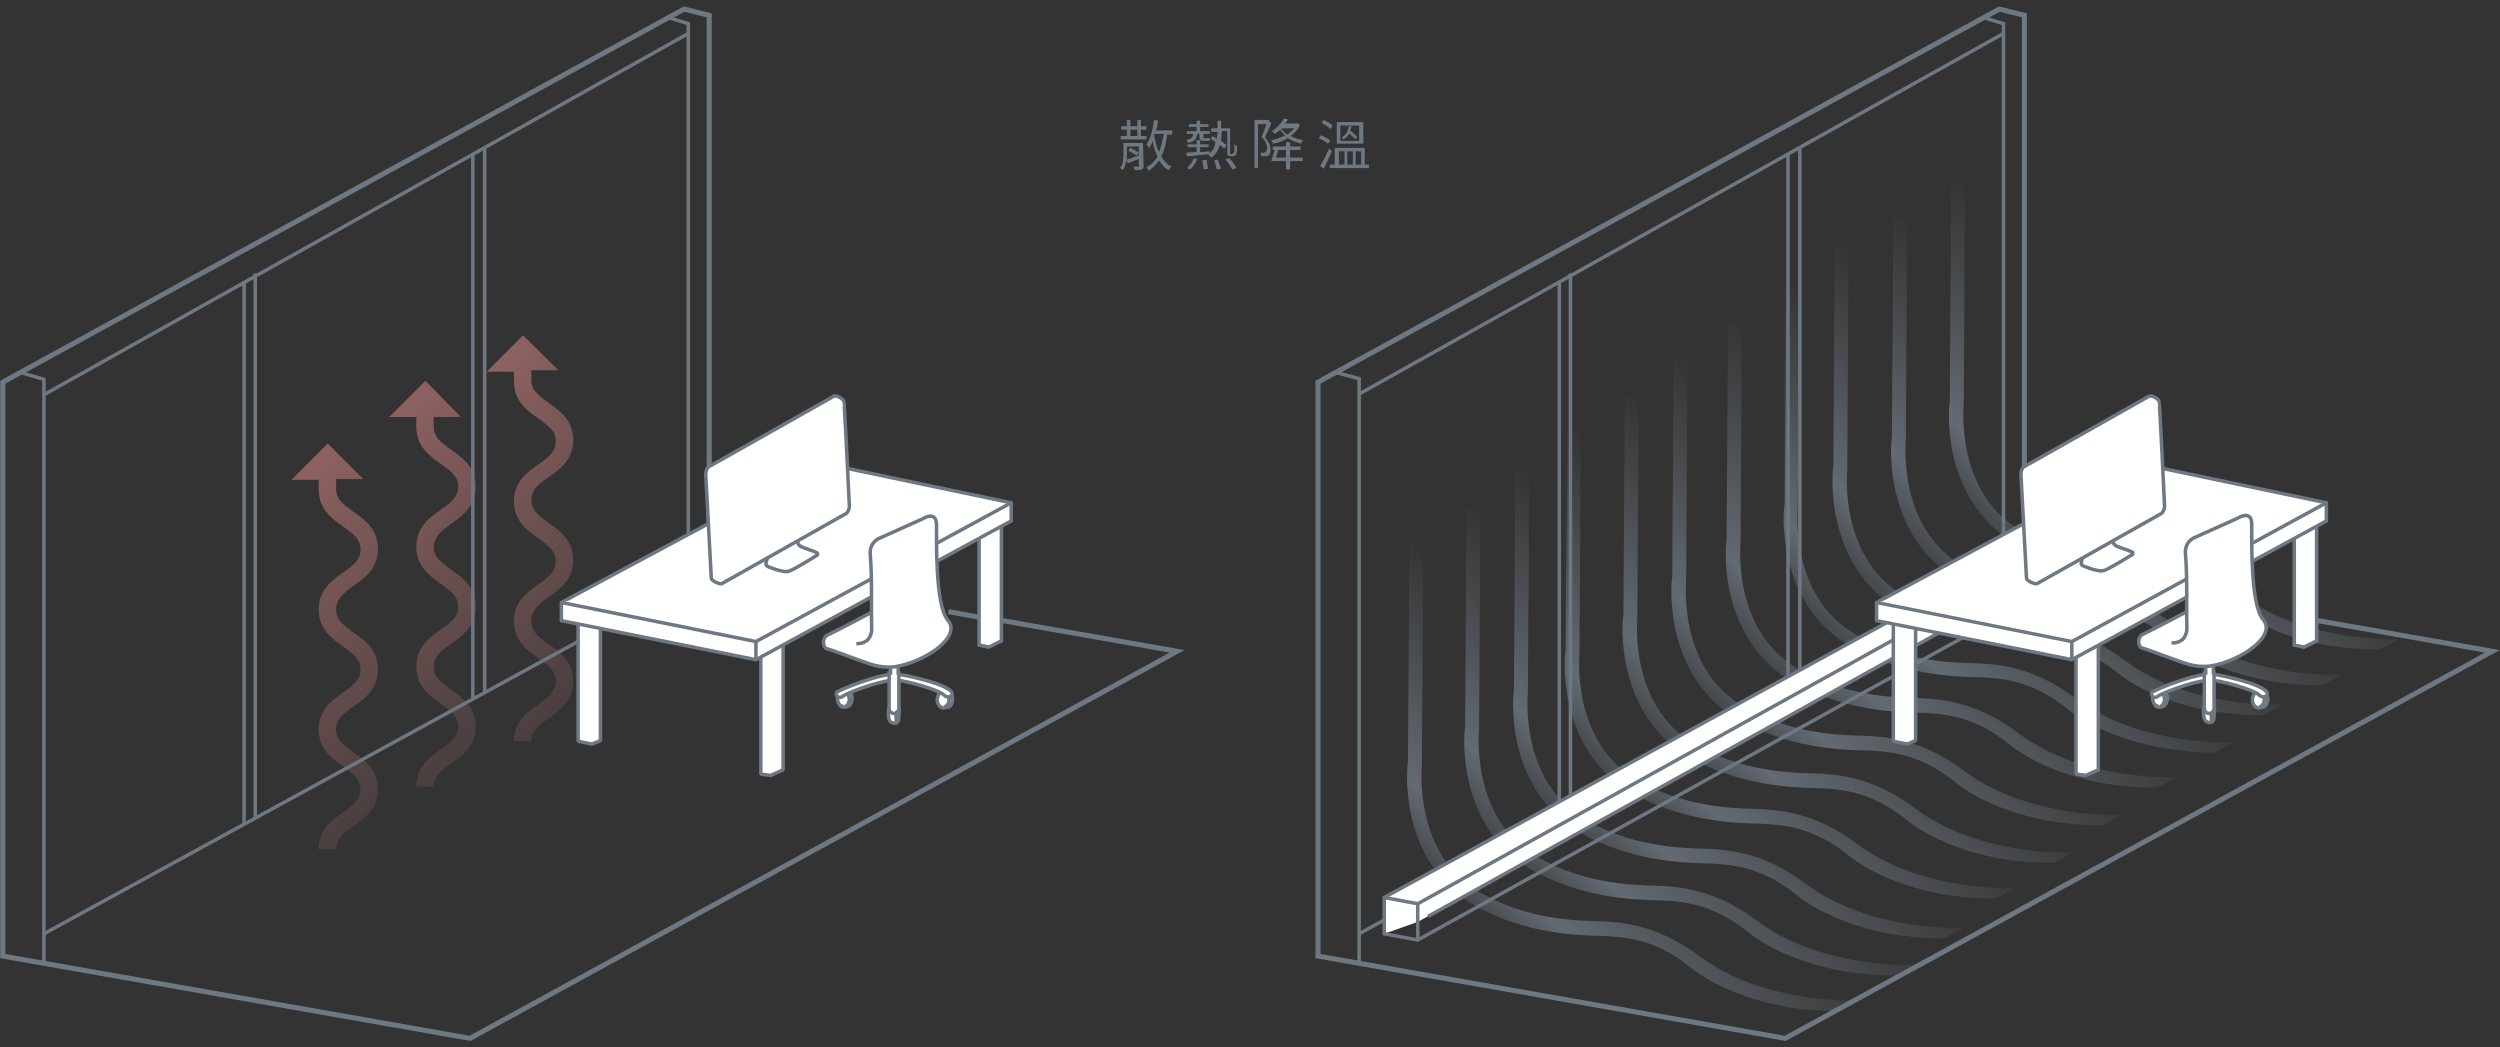 <?xml version="1.0" encoding="utf-8"?>
<!-- Generator: Adobe Illustrator 25.4.1, SVG Export Plug-In . SVG Version: 6.00 Build 0)  -->
<svg version="1.1" id="圖層_1" xmlns="http://www.w3.org/2000/svg" xmlns:xlink="http://www.w3.org/1999/xlink" x="0px" y="0px"
	 viewBox="0 0 358.5 150.2" style="enable-background:new 0 0 358.5 150.2;" xml:space="preserve">
<rect x="0" y="0" width="358.5" height="150.2" fill="#333333" stroke="none"/>
<style type="text/css">
	.st0{fill:#6E7882;}
	.st1{fill:none;stroke:#6E7882;stroke-width:0.722;stroke-miterlimit:10;}
	.st2{fill:none;stroke:#6E7882;stroke-width:0.505;stroke-miterlimit:10;}
	.st3{fill:url(#SVGID_1_);}
	.st4{fill:url(#SVGID_00000037667838476571914390000012289971135884787100_);}
	.st5{fill:url(#SVGID_00000016775480866036621830000006547537539780622469_);}
	.st6{fill:url(#SVGID_00000044858228163111000150000018321491268491193747_);}
	.st7{fill:url(#SVGID_00000150079229562189924410000003247973999309102211_);}
	.st8{fill:url(#SVGID_00000016773647575687177270000015845945583011343015_);}
	.st9{fill:url(#SVGID_00000175321900334712702540000013231830415771019153_);}
	.st10{fill:url(#SVGID_00000012465882221952529940000011067420237017682598_);}
	.st11{fill:url(#SVGID_00000077307487927299859920000016960265220608618679_);}
	.st12{fill:url(#SVGID_00000078731792603537728000000004388664558382927255_);}
	.st13{fill:url(#SVGID_00000013151430350941107390000002726204856256586911_);}
	.st14{fill:url(#SVGID_00000003079625627048421010000015298413450908519068_);}
	.st15{fill:#FFFFFF;}
	.st16{fill:#FFFFFF;stroke:#6E7882;stroke-width:0.505;stroke-linejoin:bevel;stroke-miterlimit:10;}
	.st17{fill:#FFFFFF;stroke:#6E7882;stroke-width:0.505;stroke-miterlimit:10;}
	.st18{fill:url(#SVGID_00000110454762560505563980000010507383606828814488_);}
	.st19{fill:url(#SVGID_00000006692860270458900130000001642325035179404695_);}
	.st20{fill:url(#SVGID_00000072242359967405321170000009938894486138285707_);}
	.st21{fill:url(#SVGID_00000091714295386713371450000004336666818912252827_);}
</style>
<g>
	<path class="st0" d="M164.5,20h-3.8v-0.5h0.9v-0.9h-0.8v-0.5h0.8v-0.9h0.5v0.9h1v-0.9h0.5v0.9h0.8v0.5h-0.8v0.9h0.8V20H164.5z
		 M164,23.8c0,0.3-0.1,0.4-0.3,0.5s-0.5,0.1-1,0.1c0-0.1-0.1-0.4-0.2-0.5c0.3,0,0.6,0,0.7,0c0.1,0,0.1,0,0.1-0.1v-1
		c-0.6,0.2-1.1,0.5-1.6,0.6l-0.2-0.5c0.5-0.1,1.1-0.4,1.8-0.6V21h-1.7v1c0,0.7-0.1,1.7-0.6,2.4c-0.1-0.1-0.3-0.3-0.4-0.3
		c0.5-0.6,0.5-1.4,0.5-2.1v-1.5h2.8L164,23.8L164,23.8z M162.1,21.2c0.4,0.2,0.9,0.5,1.2,0.7l-0.3,0.4c-0.3-0.2-0.8-0.5-1.2-0.7
		L162.1,21.2z M162.1,19.5h1v-0.9h-1V19.5z M167.4,19.2c-0.2,1.3-0.4,2.4-0.9,3.2c0.4,0.7,0.9,1.2,1.5,1.5c-0.1,0.1-0.3,0.3-0.4,0.5
		c-0.6-0.3-1-0.8-1.4-1.4c-0.4,0.6-0.9,1.1-1.5,1.5c0-0.1-0.2-0.4-0.3-0.5c0.7-0.4,1.2-0.9,1.6-1.5c-0.3-0.7-0.6-1.5-0.7-2.3
		c-0.1,0.4-0.3,0.7-0.5,1c-0.1-0.1-0.3-0.3-0.4-0.5c0.6-0.8,0.9-2.1,1.1-3.5l0.6,0.1c-0.1,0.5-0.2,0.9-0.3,1.4h2.3v0.6h-0.7V19.2z
		 M166.2,21.8c0.3-0.7,0.5-1.6,0.7-2.6h-1.4C165.6,20.1,165.8,21,166.2,21.8z"/>
	<path class="st0" d="M171.7,19.2c-0.1,0.7-0.4,1.1-1.3,1.3c0-0.1-0.2-0.3-0.3-0.4c0.7-0.2,1-0.4,1-0.9h-0.9v-0.4h1.4v-0.6h-1.1
		v-0.4h1.1v-0.5h0.5v0.5h1.2v0.4h-1.2v0.6h1.4v0.4h-0.9v0.4c0,0.2,0,0.2,0.1,0.2h0.5c0.1,0,0.3,0,0.3,0c0,0.1,0,0.3,0,0.4
		c-0.1,0-0.2,0-0.4,0h-0.6c-0.4,0-0.5-0.2-0.5-0.6v-0.4H171.7z M170.2,24.1c0.4-0.3,0.8-0.9,1-1.4l0.5,0.1c-0.2,0.5-0.6,1.1-1,1.5
		L170.2,24.1z M176.8,22c0.1,0,0.1,0,0.1,0s0-0.1,0.1-0.3c0-0.2,0-0.5,0-1c0.1,0.1,0.3,0.2,0.4,0.2c0,0.4,0,0.9-0.1,1.1
		c0,0.2-0.1,0.3-0.2,0.3c-0.1,0.1-0.2,0.1-0.3,0.1h-0.3c-0.1,0-0.3,0-0.4-0.1c-0.1-0.1-0.1-0.2-0.1-0.8v-2.7h-0.8
		c0,0.5-0.1,1-0.1,1.4c0.3,0.2,0.6,0.5,0.8,0.6l-0.3,0.5c-0.2-0.1-0.4-0.3-0.7-0.5c-0.2,0.8-0.6,1.4-1.2,1.8
		c-0.1-0.1-0.3-0.3-0.4-0.4l0.1-0.1c-1.2,0.1-2.4,0.3-3.2,0.3l-0.1-0.5c0.4,0,0.9-0.1,1.5-0.1v-0.7h-1.3v-0.4h1.3v-0.6h0.5v0.6h1.2
		v0.4h-1.2v0.7c0.5,0,0.9-0.1,1.4-0.1V22c0.4-0.4,0.7-0.9,0.8-1.6c-0.3-0.2-0.5-0.4-0.7-0.5l0.3-0.4c0.2,0.1,0.4,0.3,0.6,0.4
		c0-0.3,0.1-0.7,0.1-1h-0.9v-0.5h0.9c0-0.4,0-0.7,0-1.1h0.5c0,0.4,0,0.8,0,1.1h1.3v3.3c0,0.2,0,0.3,0,0.4h0.1L176.8,22L176.8,22z
		 M173,22.9c0.1,0.4,0.2,1,0.2,1.3l-0.6,0.1c0-0.3-0.1-0.9-0.2-1.3L173,22.9z M174.6,22.9c0.2,0.4,0.4,1,0.5,1.3l-0.6,0.1
		c-0.1-0.3-0.2-0.9-0.4-1.3L174.6,22.9z M176.3,22.7c0.4,0.4,0.8,1,1,1.4l-0.6,0.2c-0.2-0.4-0.6-1-1-1.5L176.3,22.7z"/>
	<path class="st0" d="M182.3,17.7c-0.3,0.6-0.6,1.4-0.9,2c0.6,0.7,0.8,1.2,0.8,1.7c0,0.4-0.1,0.8-0.3,0.9c-0.1,0.1-0.3,0.1-0.4,0.1
		c-0.2,0-0.4,0-0.6,0c0-0.1-0.1-0.4-0.2-0.5c0.2,0,0.4,0,0.5,0s0.2,0,0.3-0.1s0.2-0.3,0.2-0.6c0-0.4-0.2-1-0.8-1.6
		c0.3-0.6,0.5-1.2,0.7-1.8h-1.2v6.3h-0.5v-6.9h1.9h0.1L182.3,17.7z M186.4,18c-0.3,0.6-0.8,1.1-1.3,1.5c0.5,0.3,1.2,0.5,1.8,0.6
		c-0.1,0.1-0.3,0.3-0.3,0.5c-0.7-0.2-1.4-0.4-1.9-0.8c-0.7,0.4-1.4,0.7-2.1,0.8c-0.1-0.1-0.2-0.3-0.3-0.5c0.7-0.1,1.4-0.4,2-0.7
		c-0.3-0.2-0.5-0.5-0.7-0.8c-0.2,0.2-0.5,0.4-0.8,0.6c-0.1-0.1-0.3-0.3-0.4-0.4c0.8-0.5,1.4-1.2,1.7-1.8l0.6,0.1
		c-0.1,0.2-0.2,0.4-0.4,0.6h1.8h0.1L186.4,18z M185,22.6h1.8v0.5H185v1.2h-0.6v-1.2h-2.1c0.1-0.4,0.3-1,0.5-1.6h-0.3V21h1.9v-0.6
		h0.6V21h1.5v0.5H185V22.6z M184.4,22.6v-1.1h-1.1c-0.1,0.3-0.2,0.7-0.3,1.1H184.4z M183.7,18.4c0.2,0.3,0.5,0.6,0.9,0.9
		c0.4-0.3,0.7-0.6,1-0.9H183.7L183.7,18.4z"/>
	<path class="st0" d="M190.4,20.6c-0.3-0.3-0.9-0.6-1.3-0.8l0.3-0.4c0.5,0.2,1.1,0.5,1.4,0.8L190.4,20.6z M191,21.7
		c-0.4,0.8-0.8,1.8-1.2,2.5l-0.5-0.4c0.4-0.6,0.9-1.6,1.3-2.5L191,21.7z M190.8,18.5c-0.3-0.3-0.9-0.7-1.3-0.9l0.3-0.4
		c0.5,0.2,1.1,0.6,1.3,0.8L190.8,18.5z M196.3,23.6v0.5h-5.6v-0.5h0.7v-2.4h4.3v2.4H196.3z M195.5,20.6h-3.8v-3.1h3.8V20.6z
		 M192,23.6h0.8v-1.9H192V23.6z M194.9,18h-2.7v2.2h2.7V18z M194.4,20c-0.2-0.2-0.6-0.6-0.9-0.8c-0.2,0.3-0.5,0.6-0.8,0.8
		c-0.1-0.1-0.2-0.2-0.3-0.3c0.6-0.3,0.9-0.9,1-1.6h0.4c0,0.2-0.1,0.4-0.2,0.6c0.4,0.3,0.8,0.7,1,0.9L194.4,20z M193.2,21.7v1.9h0.8
		v-1.9H193.2z M194.4,21.7v1.9h0.8v-1.9H194.4z"/>
</g>
<g>
	<g>
		<g>
			<polyline class="st1" points="290.3,76.1 290.3,2.2 286.7,1.3 189,54.8 189,137.1 256,148.9 357.4,93.4 332.4,89 			"/>
		</g>
		<line class="st2" x1="194.9" y1="56.5" x2="287.3" y2="4.8"/>
		<line class="st2" x1="194.9" y1="133.9" x2="290.3" y2="81.6"/>
		<line class="st2" x1="223.6" y1="40.3" x2="223.6" y2="117.8"/>
		<line class="st2" x1="225.2" y1="39.2" x2="225.2" y2="117"/>
		<line class="st2" x1="256.4" y1="22" x2="256.4" y2="101.2"/>
		<line class="st2" x1="258.1" y1="21.3" x2="258.1" y2="99.4"/>
		<polyline class="st2" points="194.9,138.2 194.9,54.3 191.5,53.4 		"/>
		<polyline class="st2" points="287.3,83 287.3,3.4 284.4,2.5 		"/>
		<g>
			<g>
				<g>
					
						<linearGradient id="SVGID_1_" gradientUnits="userSpaceOnUse" x1="393.17" y1="-816.699" x2="414.277" y2="-788.976" gradientTransform="matrix(1.009 0.182 7.112709e-02 -0.978 -125.878 -738.068)">
						<stop  offset="0" style="stop-color:#6E7882;stop-opacity:0.3"/>
						<stop  offset="2.426518e-02" style="stop-color:#6E7882;stop-opacity:0.356"/>
						<stop  offset="0.215" style="stop-color:#6E7882;stop-opacity:0.8"/>
						<stop  offset="0.256" style="stop-color:#6E7882;stop-opacity:0.758"/>
						<stop  offset="0.999" style="stop-color:#6E7882;stop-opacity:0"/>
					</linearGradient>
					<path class="st3" d="M255.8,144.3c-4.3-0.8-9.7-2.6-13.4-5.6c-5.3-4.3-10-4.4-13.2-4.5s-10.7-0.3-18-4.5
						c-4.5-2.6-7.5-7-8.8-12.6c-0.9-4-0.6-7.3-0.5-7.7l0.2-31.3l2-0.5l-0.2,32.2c0,0.1-1.3,12.6,8.2,18.1c6.8,4,13.9,4.1,17,4.2
						c3.2,0.1,8.5,0.4,14.6,5c8.1,6.1,19.4,6.5,22.7,6.3l-2.7,1.5C262.2,145.1,258,144.8,255.8,144.3z"/>
				</g>
				<g>
					
						<linearGradient id="SVGID_00000137831594076664811820000010143562480586015417_" gradientUnits="userSpaceOnUse" x1="400.875" y1="-809.997" x2="421.983" y2="-782.274" gradientTransform="matrix(1.009 0.182 7.112709e-02 -0.978 -125.878 -738.068)">
						<stop  offset="0" style="stop-color:#6E7882;stop-opacity:0.3"/>
						<stop  offset="2.426518e-02" style="stop-color:#6E7882;stop-opacity:0.356"/>
						<stop  offset="0.215" style="stop-color:#6E7882;stop-opacity:0.8"/>
						<stop  offset="0.256" style="stop-color:#6E7882;stop-opacity:0.758"/>
						<stop  offset="0.999" style="stop-color:#6E7882;stop-opacity:0"/>
					</linearGradient>
					<path style="fill:url(#SVGID_00000137831594076664811820000010143562480586015417_);" d="M264,139.2c-4.3-0.8-9.7-2.6-13.4-5.6
						c-5.3-4.3-10-4.4-13.2-4.5s-10.7-0.3-18-4.5c-4.5-2.6-7.5-7-8.8-12.6c-0.9-4-0.6-7.3-0.5-7.7l0.2-31.3l2-0.5l-0.2,32.2
						c0,0.1-1.3,12.6,8.2,18.1c6.8,4,13.9,4.1,17,4.2c3.2,0.1,8.5,0.4,14.6,5c8.1,6.1,19.4,6.5,22.7,6.3l-2.7,1.5
						C270.5,140,266.2,139.6,264,139.2z"/>
				</g>
				<g>
					
						<linearGradient id="SVGID_00000103253494469813787350000002527427492646845574_" gradientUnits="userSpaceOnUse" x1="407.344" y1="-803.375" x2="428.451" y2="-775.652" gradientTransform="matrix(1.009 0.182 7.112709e-02 -0.978 -125.878 -738.068)">
						<stop  offset="0" style="stop-color:#6E7882;stop-opacity:0.3"/>
						<stop  offset="2.426518e-02" style="stop-color:#6E7882;stop-opacity:0.356"/>
						<stop  offset="0.215" style="stop-color:#6E7882;stop-opacity:0.8"/>
						<stop  offset="0.256" style="stop-color:#6E7882;stop-opacity:0.758"/>
						<stop  offset="0.999" style="stop-color:#6E7882;stop-opacity:0"/>
					</linearGradient>
					<path style="fill:url(#SVGID_00000103253494469813787350000002527427492646845574_);" d="M271,133.9c-4.3-0.8-9.7-2.6-13.4-5.6
						c-5.3-4.3-10-4.4-13.2-4.5s-10.7-0.3-18-4.5c-4.5-2.6-7.5-7-8.8-12.6c-0.9-4-0.6-7.3-0.5-7.7l0.2-31.3l2-0.5l-0.2,32.2
						c0,0.1-1.3,12.6,8.2,18.1c6.8,4,13.9,4.1,17,4.2c3.2,0.1,8.5,0.4,14.6,5c8.1,6.1,19.4,6.5,22.7,6.3l-2.7,1.5
						C277.5,134.7,273.2,134.3,271,133.9z"/>
				</g>
			</g>
		</g>
		<g>
			<g>
				<g>
					
						<linearGradient id="SVGID_00000061445330643598407580000011902469826300947379_" gradientUnits="userSpaceOnUse" x1="414.176" y1="-796.277" x2="435.283" y2="-768.554" gradientTransform="matrix(1.009 0.182 7.112709e-02 -0.978 -125.878 -738.068)">
						<stop  offset="0" style="stop-color:#6E7882;stop-opacity:0.3"/>
						<stop  offset="2.426518e-02" style="stop-color:#6E7882;stop-opacity:0.356"/>
						<stop  offset="0.215" style="stop-color:#6E7882;stop-opacity:0.8"/>
						<stop  offset="0.256" style="stop-color:#6E7882;stop-opacity:0.758"/>
						<stop  offset="0.999" style="stop-color:#6E7882;stop-opacity:0"/>
					</linearGradient>
					<path style="fill:url(#SVGID_00000061445330643598407580000011902469826300947379_);" d="M278.4,128.2
						c-4.3-0.8-9.7-2.6-13.4-5.6c-5.3-4.3-10-4.4-13.2-4.5s-10.7-0.3-18-4.5c-4.5-2.6-7.5-7-8.8-12.6c-0.9-4-0.6-7.3-0.5-7.7
						l0.2-31.3l2-0.5l-0.2,32.2c0,0.1-1.3,12.6,8.2,18.1c6.8,4,13.9,4.1,17,4.2c3.2,0.1,8.5,0.4,14.6,5c8.1,6.1,19.4,6.5,22.7,6.3
						l-2.7,1.5C284.9,129,280.7,128.6,278.4,128.2z"/>
				</g>
				<g>
					
						<linearGradient id="SVGID_00000084517500172086015560000010957834976101317803_" gradientUnits="userSpaceOnUse" x1="421.93" y1="-789.621" x2="443.037" y2="-761.898" gradientTransform="matrix(1.009 0.182 7.112709e-02 -0.978 -125.878 -738.068)">
						<stop  offset="0" style="stop-color:#6E7882;stop-opacity:0.3"/>
						<stop  offset="2.426518e-02" style="stop-color:#6E7882;stop-opacity:0.356"/>
						<stop  offset="0.215" style="stop-color:#6E7882;stop-opacity:0.8"/>
						<stop  offset="0.256" style="stop-color:#6E7882;stop-opacity:0.758"/>
						<stop  offset="0.999" style="stop-color:#6E7882;stop-opacity:0"/>
					</linearGradient>
					<path style="fill:url(#SVGID_00000084517500172086015560000010957834976101317803_);" d="M286.7,123.1
						c-4.3-0.8-9.7-2.6-13.4-5.6c-5.3-4.3-10-4.4-13.2-4.5s-10.7-0.3-18-4.5c-4.5-2.6-7.5-7-8.8-12.6c-0.9-4-0.6-7.3-0.5-7.7
						l0.2-31.3l2-0.5l-0.2,32.2c0,0.1-1.3,12.6,8.2,18.1c6.8,4,13.9,4.1,17,4.2c3.2,0.1,8.5,0.4,14.6,5c8.1,6.1,19.4,6.5,22.7,6.3
						l-2.7,1.5C293.2,123.8,288.9,123.5,286.7,123.1z"/>
				</g>
				<g>
					
						<linearGradient id="SVGID_00000141437680237218604190000010333158131065407127_" gradientUnits="userSpaceOnUse" x1="428.354" y1="-782.948" x2="449.461" y2="-755.225" gradientTransform="matrix(1.009 0.182 7.112709e-02 -0.978 -125.878 -738.068)">
						<stop  offset="0" style="stop-color:#6E7882;stop-opacity:0.3"/>
						<stop  offset="2.426518e-02" style="stop-color:#6E7882;stop-opacity:0.356"/>
						<stop  offset="0.215" style="stop-color:#6E7882;stop-opacity:0.8"/>
						<stop  offset="0.256" style="stop-color:#6E7882;stop-opacity:0.758"/>
						<stop  offset="0.999" style="stop-color:#6E7882;stop-opacity:0"/>
					</linearGradient>
					<path style="fill:url(#SVGID_00000141437680237218604190000010333158131065407127_);" d="M293.7,117.7
						c-4.3-0.8-9.7-2.6-13.4-5.6c-5.3-4.3-10-4.4-13.2-4.5s-10.7-0.3-18-4.5c-4.5-2.6-7.5-7-8.8-12.6c-0.9-4-0.6-7.3-0.5-7.7
						l0.2-31.3l2-0.5l-0.2,32.2c0,0.1-1.3,12.6,8.2,18.1c6.8,4,13.9,4.1,17,4.2c3.2,0.1,8.5,0.4,14.6,5c8.1,6.1,19.4,6.5,22.7,6.3
						l-2.7,1.5C300.2,118.5,295.9,118.1,293.7,117.7z"/>
				</g>
			</g>
		</g>
		<g>
			<g>
				<g>
					
						<linearGradient id="SVGID_00000002352972040813272650000000474742454888923564_" gradientUnits="userSpaceOnUse" x1="435.636" y1="-776.03" x2="456.743" y2="-748.307" gradientTransform="matrix(1.009 0.182 7.112709e-02 -0.978 -125.878 -738.068)">
						<stop  offset="0" style="stop-color:#6E7882;stop-opacity:0.3"/>
						<stop  offset="2.426518e-02" style="stop-color:#6E7882;stop-opacity:0.356"/>
						<stop  offset="0.215" style="stop-color:#6E7882;stop-opacity:0.8"/>
						<stop  offset="0.256" style="stop-color:#6E7882;stop-opacity:0.758"/>
						<stop  offset="0.999" style="stop-color:#6E7882;stop-opacity:0"/>
					</linearGradient>
					<path style="fill:url(#SVGID_00000002352972040813272650000000474742454888923564_);" d="M301.5,112.3
						c-4.3-0.8-9.7-2.6-13.4-5.6c-5.3-4.3-10-4.4-13.2-4.5s-10.7-0.3-18-4.5c-4.5-2.6-7.5-7-8.8-12.6c-0.9-4-0.6-7.3-0.5-7.7
						l0.2-31.3l2-0.5l-0.2,32.2c0,0.1-1.3,12.6,8.2,18.1c6.8,4,13.9,4.1,17,4.2c3.2,0.1,8.5,0.4,14.6,5c8.1,6.1,19.4,6.5,22.7,6.3
						l-2.7,1.5C308,113.1,303.8,112.7,301.5,112.3z"/>
				</g>
				<g>
					
						<linearGradient id="SVGID_00000100369809951738421030000016454329077604196513_" gradientUnits="userSpaceOnUse" x1="443.359" y1="-769.415" x2="464.466" y2="-741.692" gradientTransform="matrix(1.009 0.182 7.112709e-02 -0.978 -125.878 -738.068)">
						<stop  offset="0" style="stop-color:#6E7882;stop-opacity:0.3"/>
						<stop  offset="2.426518e-02" style="stop-color:#6E7882;stop-opacity:0.356"/>
						<stop  offset="0.215" style="stop-color:#6E7882;stop-opacity:0.8"/>
						<stop  offset="0.256" style="stop-color:#6E7882;stop-opacity:0.758"/>
						<stop  offset="0.999" style="stop-color:#6E7882;stop-opacity:0"/>
					</linearGradient>
					<path style="fill:url(#SVGID_00000100369809951738421030000016454329077604196513_);" d="M309.8,107.2
						c-4.2-0.8-9.7-2.6-13.4-5.6c-5.3-4.3-10-4.4-13.2-4.5s-10.7-0.3-18-4.5c-4.5-2.6-7.5-7-8.8-12.6c-0.9-4-0.6-7.3-0.5-7.7
						l0.1-31.2l2-0.5l-0.2,32.2c0,0.1-1.3,12.6,8.2,18.1c6.8,4,13.9,4.1,17,4.2c3.2,0.1,8.5,0.4,14.6,5c8.1,6.1,19.4,6.5,22.7,6.3
						l-2.7,1.5C316.2,108,312,107.6,309.8,107.2z"/>
				</g>
				<g>
					
						<linearGradient id="SVGID_00000085228629230187775710000004557305739405229981_" gradientUnits="userSpaceOnUse" x1="449.859" y1="-762.752" x2="470.966" y2="-735.029" gradientTransform="matrix(1.009 0.182 7.112709e-02 -0.978 -125.878 -738.068)">
						<stop  offset="0" style="stop-color:#6E7882;stop-opacity:0.3"/>
						<stop  offset="2.426518e-02" style="stop-color:#6E7882;stop-opacity:0.356"/>
						<stop  offset="0.215" style="stop-color:#6E7882;stop-opacity:0.8"/>
						<stop  offset="0.256" style="stop-color:#6E7882;stop-opacity:0.758"/>
						<stop  offset="0.999" style="stop-color:#6E7882;stop-opacity:0"/>
					</linearGradient>
					<path style="fill:url(#SVGID_00000085228629230187775710000004557305739405229981_);" d="M316.8,101.9
						c-4.3-0.8-9.7-2.6-13.4-5.6c-5.3-4.3-10-4.4-13.2-4.5s-10.7-0.3-18-4.5c-4.5-2.6-7.5-7-8.8-12.6c-0.9-4-0.6-7.3-0.5-7.7
						l0.2-31.3l2-0.5l-0.2,32.2c0,0.1-1.3,12.6,8.2,18.1c6.8,4,13.9,4.1,17,4.2c3.2,0.1,8.5,0.4,14.6,5c8.1,6.1,19.4,6.5,22.7,6.3
						l-2.7,1.5C323.2,102.7,319,102.3,316.8,101.9z"/>
				</g>
			</g>
		</g>
		<g>
			<g>
				<g>
					
						<linearGradient id="SVGID_00000118386738061329552680000011963978214816608150_" gradientUnits="userSpaceOnUse" x1="457.769" y1="-756.885" x2="478.876" y2="-729.162" gradientTransform="matrix(1.009 0.182 7.112709e-02 -0.978 -125.878 -738.068)">
						<stop  offset="0" style="stop-color:#6E7882;stop-opacity:0.3"/>
						<stop  offset="2.426518e-02" style="stop-color:#6E7882;stop-opacity:0.356"/>
						<stop  offset="0.215" style="stop-color:#6E7882;stop-opacity:0.8"/>
						<stop  offset="0.256" style="stop-color:#6E7882;stop-opacity:0.758"/>
						<stop  offset="0.999" style="stop-color:#6E7882;stop-opacity:0"/>
					</linearGradient>
					<path style="fill:url(#SVGID_00000118386738061329552680000011963978214816608150_);" d="M325.2,97.6
						c-4.3-0.8-9.7-2.6-13.4-5.6c-5.3-4.3-10-4.4-13.2-4.5s-10.7-0.3-18-4.5c-4.5-2.6-7.5-7-8.8-12.6c-0.9-4-0.6-7.3-0.5-7.7
						l0.2-31.3l2-0.5l-0.2,32.2c0,0.1-1.3,12.6,8.2,18.1c6.8,4,13.9,4.1,17,4.2c3.2,0.1,8.5,0.4,14.6,5c8.1,6.1,19.4,6.5,22.7,6.3
						l-2.7,1.5C331.7,98.4,327.5,98,325.2,97.6z"/>
				</g>
				<g>
					
						<linearGradient id="SVGID_00000136380197255478282850000013874433569711328440_" gradientUnits="userSpaceOnUse" x1="465.523" y1="-750.229" x2="486.63" y2="-722.506" gradientTransform="matrix(1.009 0.182 7.112709e-02 -0.978 -125.878 -738.068)">
						<stop  offset="0" style="stop-color:#6E7882;stop-opacity:0.3"/>
						<stop  offset="2.426518e-02" style="stop-color:#6E7882;stop-opacity:0.356"/>
						<stop  offset="0.215" style="stop-color:#6E7882;stop-opacity:0.8"/>
						<stop  offset="0.256" style="stop-color:#6E7882;stop-opacity:0.758"/>
						<stop  offset="0.999" style="stop-color:#6E7882;stop-opacity:0"/>
					</linearGradient>
					<path style="fill:url(#SVGID_00000136380197255478282850000013874433569711328440_);" d="M333.5,92.5
						c-4.3-0.8-9.7-2.6-13.4-5.6c-5.3-4.3-10-4.4-13.2-4.5s-10.7-0.3-18-4.5c-4.5-2.6-7.5-7-8.8-12.6c-0.9-4-0.6-7.3-0.5-7.7
						l0.2-31.3l2-0.5L281.6,58c0,0.1-1.3,12.6,8.2,18.1c6.8,4,13.9,4.1,17,4.2c3.2,0.1,8.5,0.4,14.6,5c8.1,6.1,19.4,6.5,22.7,6.3
						l-2.7,1.5C339.9,93.2,335.7,92.9,333.5,92.5z"/>
				</g>
			</g>
		</g>
		<g>
			
				<linearGradient id="SVGID_00000018198798317318562060000012527011114770282681_" gradientUnits="userSpaceOnUse" x1="267.2" y1="105.4" x2="267.2" y2="105.4" gradientTransform="matrix(1 0 0 -1 0 152)">
				<stop  offset="0" style="stop-color:#6E7882"/>
				<stop  offset="1" style="stop-color:#6E7882;stop-opacity:0.5"/>
			</linearGradient>
			<path style="fill:url(#SVGID_00000018198798317318562060000012527011114770282681_);" d="M267.2,46.6"/>
		</g>
		<g>
			<polygon class="st15" points="198.5,128.7 292.7,77.1 297.7,79.2 298.8,79.2 203.3,132.2 198.5,133.9 			"/>
			<g>
				<g>
					<polygon class="st2" points="296.3,75.2 198.5,128.7 198.5,133.9 203.3,134.8 299.9,81.2 299.9,76.1 					"/>
				</g>
				<polyline class="st2" points="198.5,128.7 203.3,129.6 203.3,134.8 				"/>
			</g>
			<line class="st2" x1="203.3" y1="129.6" x2="299.9" y2="76"/>
			<line class="st2" x1="204.8" y1="131.4" x2="299.9" y2="78.6"/>
		</g>
		<g>
			<polyline class="st16" points="297.7,94.3 297.7,111 299.1,111.2 300.9,110.4 300.9,92.5 			"/>
			<polyline class="st16" points="274.7,90.1 274.7,106.2 273.5,106.7 271.5,106.3 271.5,89.4 			"/>
			<polyline class="st17" points="329,77 329,92.5 330.4,92.8 332.2,91.9 332.2,75.4 			"/>
			<polygon class="st17" points="269.1,86.4 269.1,89 297.1,94.6 333.6,74.7 333.6,72.1 306.4,66.4 			"/>
			<polyline class="st17" points="269.1,86.4 297.1,92 333.6,72.1 			"/>
			<line class="st2" x1="297.1" y1="92" x2="297.1" y2="94.6"/>
			<path class="st17" d="M299.4,76.6c0,0-0.6,3.1-0.9,3.8c-0.2,0.7,0.1,0.7,0.9,1c0.7,0.3,1.4,0.4,1.4,0.4s0.6,0.2,1.2-0.1
				c1.1-0.5,3.8-2.2,3.8-2.2s0.2-0.3-0.2-0.4c-0.4-0.2-1.4-0.5-2.1-0.8c-0.4-0.2-0.6-0.6-0.5-1l0.8-2.5c0,0,0.3-1-0.3-0.8
				c-1.3,0.6-3.8,1.8-3.8,1.8S299.5,76.2,299.4,76.6z"/>
			<g>
				<g>
					<path class="st17" d="M292.1,83.7c-0.3,0.1-1.5-0.4-1.5-0.8L289.8,68c0-0.4,0.2-1,0.5-1.1l17.9-10.1c0.3-0.1,1.1,0.2,1.4,0.7
						c0.1,0.1,0.8,15.1,0.8,15.1c0,0.4-0.2,0.8-0.4,1L292.1,83.7z"/>
				</g>
			</g>
		</g>
		<g>
			<g>
				<path class="st17" d="M325.2,100.3c0,0.5-0.3,1-0.6,1.1c-0.1,0-0.6,0.1-0.7,0.1c-0.5,0-0.5-0.6-0.5-1.3c0-0.7,0.4-1.2,0.9-1.2
					C324.8,99,325.2,99.6,325.2,100.3z"/>
				<path class="st17" d="M323.9,101.5C323.8,101.5,323.8,101.5,323.9,101.5c-0.6,0-0.9-0.6-0.9-1.2s0.4-1.1,0.9-1.1"/>
				<path class="st17" d="M323.9,99.1c0.5,0,0.8,0.6,0.8,1.2s-0.4,1.1-0.8,1.1"/>
				<path class="st17" d="M317.5,102.5c0,0.7-0.1,1.2-0.7,1.1c-0.6,0-0.8-0.6-0.8-1.2c0-0.5-0.1-0.9,0.3-1.1
					c0.2-0.1,0.4-0.1,0.6-0.1s0.4,0,0.5,0.2C317.6,101.5,317.6,102.1,317.5,102.5z"/>
				<path class="st17" d="M317.4,101.4c0,0-0.2,0.2-0.3,1.1c0,0.5,0,1,0.1,1.1"/>
				<path class="st17" d="M310.8,100.1c0,0.5-0.2,1-0.6,1.2c-0.1,0.1-0.6,0.1-0.7,0.1c-0.5,0-0.6-0.6-0.6-1.3c0-0.7,0.4-1.3,0.9-1.2
					S310.8,99.4,310.8,100.1z"/>
				<path class="st17" d="M309.6,101.3C309.6,101.3,309.5,101.3,309.6,101.3c-0.6,0-0.9-0.5-0.9-1.2c0-0.6,0.4-1.2,0.8-1.1"/>
				<path class="st17" d="M309.5,99c0.5,0,0.8,0.6,0.9,1.2c0,0.6-0.3,1.1-0.7,1.1"/>
				<g>
					<path class="st17" d="M309.1,100c-0.1,0-0.3,0-0.4-0.1c-0.2-0.2-0.3-0.5,0-0.7c0.9-0.5,5.2-2.3,8.2-2.6
						c1.5,0.2,7.4,1.4,8.2,2.7c0.1,0.2,0,0.5-0.3,0.6s-0.6,0-0.8-0.2c-0.7-0.8-5.8-2.2-7.2-2.2c-2.8,0.3-6.7,1.9-7.3,2.3
						C309.4,99.9,309.3,100,309.1,100z"/>
				</g>
				<g>
					<path class="st17" d="M316.8,102.3c-0.4,0-0.7-0.3-0.7-0.7V98v-0.3v-1.2h0.2v-5.4c0-0.4,0.2-0.7,0.5-0.7c0.4,0,0.6,0.3,0.6,0.7
						v5.4h0.1v1.3V98v3.7C317.4,102,317.2,102.3,316.8,102.3z"/>
				</g>
			</g>
			<path class="st15" d="M313.3,79.6c-0.2-2,1.5-2.5,1.5-2.5l6-2.7c0,0,2-1.3,2,0.9c0,2-0.2,11.5,1.6,13.6c2.1,2.4-3.2,6-7.5,6.7
				c0,0-1.7,0.3-3.7-0.4c-2.9-1-5.1-1.9-6.2-2.2c-0.5-0.2-0.7-1.6,0.3-2c1.1-0.5,6.2-3.2,6.2-3.2L313.3,79.6z"/>
			<path class="st17" d="M311.4,92.2c1.1,0,1.8-0.4,2.1-1.4c0.1-0.3,0.1-0.6,0.1-1c-0.1-2.3,0.1-6.6-0.2-10.3
				c-0.2-2,1.5-2.5,1.5-2.5l6-2.7c0,0,2-1.3,2,0.9c0,2-0.2,11.5,1.6,13.6c2.1,2.4-3.2,6-7.5,6.7c0,0-1.7,0.3-3.7-0.4
				c-2.9-1-5.1-1.9-6.2-2.2c-0.5-0.2-0.7-1.6,0.3-2c1.1-0.5,6.2-3.2,6.2-3.2"/>
		</g>
	</g>
	<g>
		<g>
			
				<linearGradient id="SVGID_00000120520981291988790830000002643979724562845321_" gradientUnits="userSpaceOnUse" x1="32.125" y1="73.525" x2="61.73" y2="43.92" gradientTransform="matrix(1 0 0 -1 0 152)">
				<stop  offset="2.945006e-04" style="stop-color:#A56D6D;stop-opacity:0.8"/>
				<stop  offset="1" style="stop-color:#A56D6D;stop-opacity:0.2"/>
			</linearGradient>
			<path style="fill:url(#SVGID_00000120520981291988790830000002643979724562845321_);" d="M50.7,84c1.6-1.1,3.5-2.5,3.5-5.3
				s-1.9-4.2-3.5-5.3c-1.5-1.1-2.5-1.8-2.5-3.3v-1.4h3.9L47,63.6l-5.2,5.2h3.9v1.4c0,2.8,1.9,4.2,3.5,5.3c1.5,1.1,2.5,1.8,2.5,3.3
				c0,1.4-0.9,2.2-2.5,3.3c-1.6,1.1-3.5,2.5-3.5,5.3s1.9,4.2,3.5,5.3c1.5,1.1,2.5,1.8,2.5,3.3c0,1.4-0.9,2.2-2.5,3.3
				c-1.6,1.1-3.5,2.5-3.5,5.3s1.9,4.2,3.5,5.3c1.5,1.1,2.5,1.8,2.5,3.3c0,1.4-0.9,2.2-2.5,3.3c-1.6,1.1-3.5,2.5-3.5,5.3h2.5
				c0-1.4,0.9-2.2,2.5-3.3c1.6-1.1,3.5-2.5,3.5-5.3s-1.9-4.2-3.5-5.3c-1.5-1.1-2.5-1.8-2.5-3.3c0-1.4,0.9-2.2,2.5-3.3
				c1.6-1.1,3.5-2.5,3.5-5.3s-1.9-4.2-3.5-5.3c-1.5-1.1-2.5-1.8-2.5-3.3C48.2,85.9,49.2,85.1,50.7,84z"/>
			
				<linearGradient id="SVGID_00000169532600023545226110000005921487322213983928_" gradientUnits="userSpaceOnUse" x1="46.125" y1="82.525" x2="75.73" y2="52.92" gradientTransform="matrix(1 0 0 -1 0 152)">
				<stop  offset="2.945006e-04" style="stop-color:#A56D6D;stop-opacity:0.8"/>
				<stop  offset="1" style="stop-color:#A56D6D;stop-opacity:0.2"/>
			</linearGradient>
			<path style="fill:url(#SVGID_00000169532600023545226110000005921487322213983928_);" d="M64.7,75.1c1.6-1.1,3.5-2.5,3.5-5.3
				s-1.9-4.2-3.5-5.3c-1.5-1.1-2.5-1.8-2.5-3.3v-1.4h3.9L61,54.6l-5.2,5.2h3.9v1.4c0,2.8,1.9,4.2,3.5,5.3c1.5,1.1,2.5,1.8,2.5,3.3
				c0,1.4-0.9,2.2-2.5,3.3c-1.6,1.1-3.5,2.5-3.5,5.3s1.9,4.2,3.5,5.3c1.5,1.1,2.5,1.8,2.5,3.3c0,1.4-0.9,2.2-2.5,3.3
				c-1.6,1.1-3.5,2.5-3.5,5.3s1.9,4.2,3.5,5.3c1.5,1.1,2.5,1.8,2.5,3.3c0,1.4-0.9,2.2-2.5,3.3c-1.6,1.1-3.5,2.5-3.5,5.3h2.5
				c0-1.4,0.9-2.2,2.5-3.3c1.6-1.1,3.5-2.5,3.5-5.3s-1.9-4.2-3.5-5.3c-1.5-1.1-2.5-1.8-2.5-3.3c0-1.4,0.9-2.2,2.5-3.3
				c1.6-1.1,3.5-2.5,3.5-5.3s-1.9-4.2-3.5-5.3c-1.5-1.1-2.5-1.8-2.5-3.3C62.3,76.9,63.2,76.2,64.7,75.1z"/>
			
				<linearGradient id="SVGID_00000069359011595439751480000012878422523622671785_" gradientUnits="userSpaceOnUse" x1="60.15" y1="89.05" x2="89.755" y2="59.445" gradientTransform="matrix(1 0 0 -1 0 152)">
				<stop  offset="2.945006e-04" style="stop-color:#A56D6D;stop-opacity:0.8"/>
				<stop  offset="1" style="stop-color:#A56D6D;stop-opacity:0.2"/>
			</linearGradient>
			<path style="fill:url(#SVGID_00000069359011595439751480000012878422523622671785_);" d="M78.7,85.6c1.6-1.1,3.5-2.5,3.5-5.3
				s-1.9-4.2-3.5-5.3c-1.5-1.1-2.5-1.8-2.5-3.3c0-1.4,0.9-2.2,2.5-3.3c1.6-1.1,3.5-2.5,3.5-5.3c0-2.8-1.9-4.2-3.5-5.3
				c-1.5-1.1-2.5-1.8-2.5-3.3v-1.4h3.9l-5.1-5l-5.2,5.2h3.9v1.4c0,2.8,1.9,4.2,3.5,5.3c1.5,1.1,2.5,1.8,2.5,3.3
				c0,1.4-0.9,2.2-2.5,3.3c-1.6,1.1-3.5,2.5-3.5,5.3s1.9,4.2,3.5,5.3c1.5,1.1,2.5,1.8,2.5,3.3c0,1.4-0.9,2.2-2.5,3.3
				c-1.6,1.1-3.5,2.5-3.5,5.3s1.9,4.2,3.5,5.3c1.5,1.1,2.5,1.8,2.5,3.3c0,1.4-0.9,2.2-2.5,3.3c-1.6,1.1-3.5,2.5-3.5,5.3h2.5
				c0-1.4,0.9-2.2,2.5-3.3c1.6-1.1,3.5-2.5,3.5-5.3s-1.9-4.2-3.5-5.3c-1.5-1.1-2.5-1.8-2.5-3.3C76.2,87.5,77.2,86.7,78.7,85.6z"/>
		</g>
		<g>
			<polyline class="st1" points="101.7,76.2 101.7,2.2 98.1,1.3 0.4,54.8 0.4,137.1 67.4,148.9 168.8,93.4 143.8,89 			"/>
		</g>
		<line class="st2" x1="6.3" y1="56.6" x2="98.7" y2="4.8"/>
		<line class="st2" x1="6.3" y1="133.9" x2="101.7" y2="81.7"/>
		<line class="st2" x1="35" y1="40.3" x2="35" y2="118.2"/>
		<line class="st2" x1="36.6" y1="39.2" x2="36.6" y2="117.3"/>
		<line class="st2" x1="67.8" y1="22" x2="67.8" y2="100.1"/>
		<line class="st2" x1="69.5" y1="21.3" x2="69.5" y2="99.3"/>
		<polyline class="st2" points="6.3,138.2 6.3,54.4 2.9,53.4 		"/>
		<polyline class="st2" points="98.7,83 98.7,3.4 95.8,2.5 		"/>
		<g>
			
				<linearGradient id="SVGID_00000083790958825328286680000000351688924689550520_" gradientUnits="userSpaceOnUse" x1="78.6" y1="105.4" x2="78.6" y2="105.4" gradientTransform="matrix(1 0 0 -1 0 152)">
				<stop  offset="0" style="stop-color:#6E7882"/>
				<stop  offset="1" style="stop-color:#6E7882;stop-opacity:0.5"/>
			</linearGradient>
			<path style="fill:url(#SVGID_00000083790958825328286680000000351688924689550520_);" d="M78.6,46.6"/>
		</g>
		<g>
			<polyline class="st16" points="109.1,94.3 109.1,111 110.5,111.2 112.3,110.4 112.3,92.5 			"/>
			<polyline class="st16" points="86.1,90.1 86.1,106.2 84.9,106.7 82.9,106.3 82.9,89.4 			"/>
			<polyline class="st17" points="140.4,77 140.4,92.5 141.8,92.8 143.6,91.9 143.6,75.4 			"/>
			<polygon class="st17" points="80.5,86.4 80.5,89 108.4,94.6 145,74.7 145,72.1 117.8,66.4 			"/>
			<polyline class="st17" points="80.5,86.4 108.4,92 145,72.1 			"/>
			<line class="st2" x1="108.4" y1="92" x2="108.4" y2="94.6"/>
			<path class="st17" d="M110.8,76.7c0,0-0.6,3.1-0.9,3.8c-0.2,0.7,0.1,0.7,0.9,1c0.7,0.3,1.4,0.4,1.4,0.4s0.6,0.2,1.2-0.1
				c1.1-0.5,3.8-2.2,3.8-2.2s0.2-0.3-0.2-0.4c-0.4-0.2-1.4-0.5-2.1-0.8c-0.4-0.2-0.6-0.6-0.5-1l0.8-2.5c0,0,0.3-1-0.3-0.8
				c-1.3,0.6-3.8,1.8-3.8,1.8S110.9,76.2,110.8,76.7z"/>
			<g>
				<g>
					<path class="st17" d="M103.5,83.7c-0.3,0.1-1.5-0.4-1.5-0.8L101.2,68c0-0.4,0.2-1,0.5-1.1l17.9-10.1c0.3-0.1,1.1,0.2,1.4,0.7
						c0.1,0.1,0.8,15.1,0.8,15.1c0,0.4-0.2,0.8-0.4,1L103.5,83.7z"/>
				</g>
			</g>
		</g>
		<g>
			<g>
				<path class="st17" d="M136.6,100.3c0,0.5-0.3,1-0.6,1.1c-0.1,0-0.6,0.1-0.7,0.1c-0.5,0-0.5-0.6-0.5-1.3s0.4-1.2,0.9-1.2
					S136.6,99.6,136.6,100.3z"/>
				<path class="st17" d="M135.3,101.5C135.2,101.5,135.2,101.5,135.3,101.5c-0.6,0-0.9-0.6-0.9-1.2s0.4-1.1,0.9-1.1"/>
				<path class="st17" d="M135.3,99.1c0.5,0,0.8,0.6,0.8,1.2s-0.4,1.1-0.8,1.1"/>
				<path class="st17" d="M128.9,102.6c0,0.7-0.1,1.2-0.7,1.1c-0.6,0-0.8-0.6-0.8-1.2c0-0.5-0.1-0.9,0.3-1.1
					c0.2-0.1,0.4-0.1,0.6-0.1c0.2,0,0.4,0,0.5,0.2C128.9,101.6,129,102.1,128.9,102.6z"/>
				<path class="st17" d="M128.8,101.4c0,0-0.2,0.2-0.3,1.1c0,0.5,0,1,0.1,1.1"/>
				<path class="st17" d="M122.2,100.1c0,0.5-0.2,1-0.6,1.2c-0.1,0.1-0.6,0.1-0.7,0.1c-0.5,0-0.6-0.6-0.6-1.3c0-0.7,0.4-1.3,0.9-1.2
					S122.2,99.4,122.2,100.1z"/>
				<path class="st17" d="M121,101.3C121,101.3,120.9,101.3,121,101.3c-0.6,0-0.9-0.5-0.9-1.2c0-0.6,0.4-1.2,0.8-1.1"/>
				<path class="st17" d="M120.9,99c0.5,0,0.8,0.6,0.9,1.2c0,0.6-0.3,1.1-0.7,1.1"/>
				<g>
					<path class="st17" d="M120.5,100c-0.1,0-0.3,0-0.4-0.1c-0.2-0.2-0.3-0.5,0-0.7c0.9-0.5,5.2-2.3,8.2-2.6
						c1.5,0.2,7.4,1.4,8.2,2.7c0.1,0.2,0,0.5-0.3,0.6s-0.6,0-0.8-0.2c-0.7-0.8-5.8-2.2-7.2-2.2c-2.8,0.3-6.7,1.9-7.3,2.3
						C120.8,99.9,120.7,100,120.5,100z"/>
				</g>
				<g>
					<path class="st17" d="M128.2,102.3c-0.4,0-0.7-0.3-0.7-0.7V98v-0.3v-1.2h0.2v-5.4c0-0.4,0.2-0.7,0.5-0.7c0.4,0,0.6,0.3,0.6,0.7
						v5.4h0.1v1.3V98v3.7C128.8,102,128.5,102.3,128.2,102.3z"/>
				</g>
			</g>
			<path class="st15" d="M124.7,79.6c-0.2-2,1.5-2.5,1.5-2.5l6-2.7c0,0,2-1.3,2,0.9c0,2-0.2,11.5,1.6,13.6c2.1,2.4-3.2,6-7.5,6.7
				c0,0-1.7,0.3-3.7-0.4c-2.9-1-5.1-1.9-6.2-2.2c-0.5-0.2-0.7-1.6,0.3-2c1.1-0.5,6.2-3.2,6.2-3.2L124.7,79.6z"/>
			<path class="st17" d="M122.8,92.3c1.1,0,1.8-0.4,2.1-1.4c0.1-0.3,0.1-0.6,0.1-1c-0.1-2.3,0.1-6.6-0.2-10.3
				c-0.2-2,1.5-2.5,1.5-2.5l6-2.7c0,0,2-1.3,2,0.9c0,2-0.2,11.5,1.6,13.6c2.1,2.4-3.2,6-7.5,6.7c0,0-1.7,0.3-3.7-0.4
				c-2.9-1-5.1-1.9-6.2-2.2c-0.5-0.2-0.7-1.6,0.3-2c1.1-0.5,6.2-3.2,6.2-3.2"/>
		</g>
		<path class="st17" d="M137.9,72.8"/>
		<line class="st1" x1="140.3" y1="88.5" x2="136" y2="87.7"/>
	</g>
</g>
</svg>
